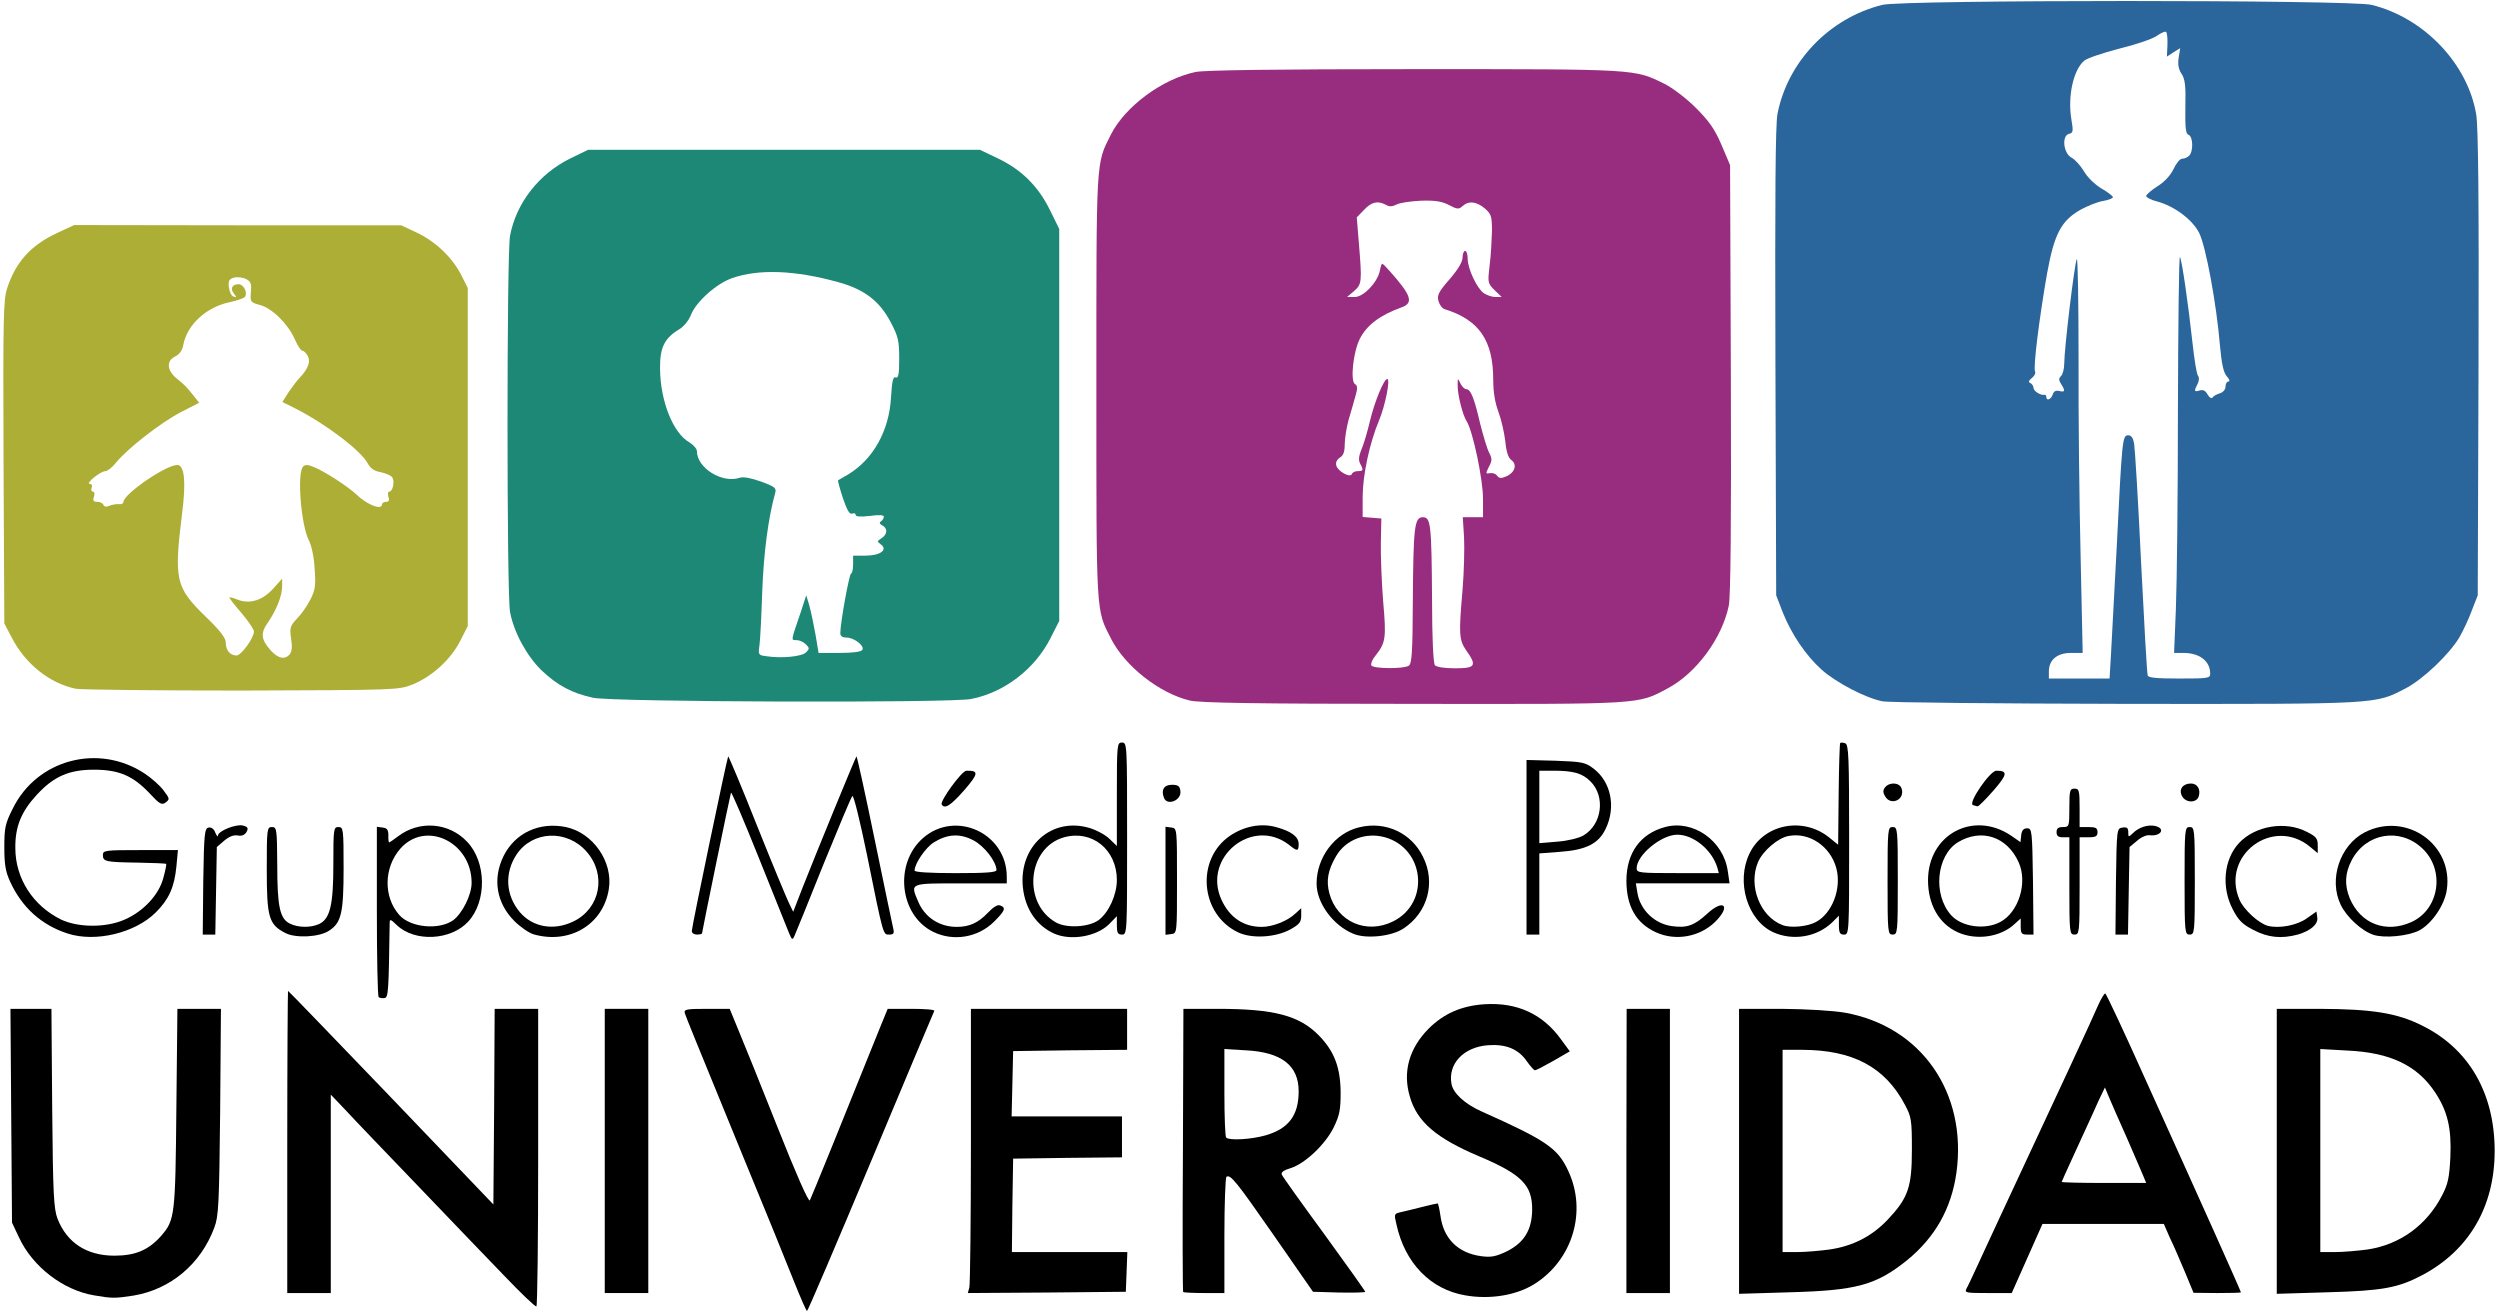 <svg width="82" height="43" viewBox="0 0 82 43" fill="none" xmlns="http://www.w3.org/2000/svg">
<g clip-path="url(#clip0_1591_3462)">
<path d="M61.744 23.003C61.19 22.894 60.224 22.39 59.745 21.962C59.225 21.491 58.754 20.794 58.469 20.072L58.259 19.526L58.234 11.883C58.217 6.382 58.234 4.098 58.301 3.737C58.637 2.015 60.006 0.588 61.744 0.159C62.424 -0.009 77.105 -0.009 77.785 0.159C79.507 0.579 80.943 2.091 81.22 3.754C81.287 4.157 81.312 6.517 81.296 11.925L81.27 19.526L81.077 20.021C80.977 20.299 80.792 20.685 80.674 20.895C80.347 21.449 79.49 22.272 78.911 22.575C77.894 23.104 78.096 23.095 69.723 23.087C65.54 23.078 61.954 23.045 61.744 23.003ZM69.244 21.399C69.269 20.92 69.353 19.366 69.429 17.93C69.605 14.386 69.614 14.277 69.807 14.277C69.907 14.277 69.966 14.361 70 14.554C70.025 14.697 70.134 16.452 70.227 18.434C70.327 20.425 70.42 22.096 70.445 22.155C70.462 22.23 70.747 22.256 71.486 22.256C72.427 22.256 72.494 22.247 72.494 22.096C72.494 21.684 72.15 21.416 71.612 21.416H71.31L71.369 19.971C71.402 19.173 71.436 16.225 71.436 13.42C71.444 10.624 71.469 8.373 71.503 8.432C71.57 8.549 71.772 9.952 71.915 11.254C71.973 11.783 72.049 12.261 72.091 12.32C72.141 12.379 72.133 12.48 72.083 12.589C71.957 12.824 71.965 12.866 72.15 12.807C72.267 12.774 72.343 12.816 72.41 12.942C72.469 13.042 72.536 13.084 72.57 13.042C72.595 12.992 72.704 12.933 72.813 12.9C72.922 12.866 72.998 12.774 72.998 12.673C72.998 12.589 73.04 12.513 73.099 12.513C73.149 12.513 73.124 12.438 73.04 12.345C72.931 12.219 72.872 11.959 72.813 11.321C72.704 9.985 72.351 8.071 72.133 7.642C71.915 7.205 71.318 6.76 70.756 6.609C70.554 6.559 70.394 6.475 70.394 6.424C70.403 6.382 70.571 6.231 70.772 6.105C70.999 5.963 71.192 5.753 71.293 5.543C71.377 5.358 71.503 5.207 71.57 5.207C71.646 5.207 71.747 5.165 71.805 5.106C71.948 4.963 71.931 4.476 71.789 4.426C71.688 4.384 71.671 4.199 71.68 3.51C71.696 2.813 71.671 2.595 71.553 2.418C71.453 2.267 71.427 2.108 71.461 1.889L71.511 1.579L71.293 1.713L71.075 1.856L71.092 1.478C71.1 1.276 71.083 1.083 71.05 1.049C71.024 1.016 70.89 1.075 70.756 1.167C70.63 1.268 70.067 1.461 69.513 1.595C68.967 1.738 68.438 1.914 68.354 1.998C68.001 2.309 67.816 3.166 67.942 3.922C68.009 4.308 68.001 4.358 67.858 4.392C67.615 4.459 67.682 5.039 67.951 5.173C68.06 5.232 68.236 5.425 68.354 5.618C68.463 5.811 68.715 6.055 68.925 6.181C69.135 6.298 69.303 6.433 69.303 6.466C69.303 6.508 69.16 6.559 68.984 6.592C68.807 6.618 68.471 6.752 68.228 6.886C67.606 7.247 67.379 7.676 67.144 8.969C66.892 10.405 66.682 12.077 66.75 12.186C66.775 12.236 66.733 12.329 66.649 12.396C66.531 12.488 66.523 12.539 66.598 12.564C66.649 12.589 66.699 12.665 66.699 12.723C66.699 12.824 66.926 12.975 67.06 12.95C67.094 12.942 67.119 12.975 67.119 13.017C67.119 13.16 67.27 13.11 67.329 12.942C67.363 12.832 67.43 12.799 67.539 12.824C67.732 12.874 67.749 12.824 67.606 12.597C67.522 12.471 67.522 12.412 67.606 12.329C67.657 12.278 67.707 12.093 67.707 11.925C67.707 11.447 68.043 8.633 68.119 8.499C68.152 8.432 68.177 9.91 68.177 11.774C68.169 13.63 68.203 16.57 68.245 18.291L68.312 21.416H67.925C67.48 21.416 67.203 21.642 67.203 22.02V22.256H68.194H69.194L69.244 21.399Z" fill="#2A669C"/>
<path d="M26.034 42.009C25.665 41.085 25.303 40.187 24.161 37.415C22.826 34.156 22.507 33.375 22.465 33.241C22.423 33.107 22.498 33.09 23.178 33.09H23.934L24.22 33.787C24.38 34.165 24.959 35.601 25.505 36.978C26.101 38.482 26.521 39.439 26.563 39.372C26.613 39.279 27.63 36.777 28.848 33.745L29.116 33.09H29.897C30.326 33.09 30.662 33.115 30.645 33.157C30.628 33.191 29.687 35.416 28.562 38.112C27.436 40.8 26.496 43 26.471 43C26.445 43 26.252 42.555 26.034 42.009Z" fill="black"/>
<path d="M16.519 41.824C15.964 41.245 14.688 39.926 13.697 38.885C12.697 37.843 11.648 36.752 11.37 36.449L10.85 35.903V39.162V42.412H10.136H9.422V37.457C9.422 34.736 9.439 32.502 9.447 32.502C9.464 32.502 10.984 34.081 12.832 36.004L16.183 39.506L16.208 36.298L16.225 33.09H16.939H17.652V37.953C17.652 40.632 17.627 42.832 17.594 42.849C17.552 42.866 17.073 42.404 16.519 41.824Z" fill="black"/>
<path d="M3.089 42.488C2.073 42.32 1.065 41.547 0.62 40.581L0.394 40.102L0.368 36.6L0.343 33.09H1.015H1.687L1.712 36.348C1.737 39.187 1.763 39.649 1.888 39.977C2.199 40.766 2.846 41.186 3.753 41.186C4.442 41.186 4.878 41.001 5.29 40.531C5.735 40.019 5.752 39.867 5.785 36.348L5.819 33.09H6.533H7.247L7.221 36.474C7.188 39.523 7.171 39.893 7.028 40.27C6.583 41.463 5.592 42.294 4.374 42.496C3.77 42.589 3.669 42.589 3.089 42.488Z" fill="black"/>
<path d="M48.063 42.488C46.921 42.295 46.081 41.43 45.804 40.162C45.72 39.817 45.728 39.809 45.947 39.759C46.064 39.733 46.375 39.658 46.635 39.591C46.896 39.523 47.131 39.473 47.156 39.473C47.173 39.473 47.215 39.658 47.248 39.885C47.349 40.632 47.828 41.102 48.584 41.203C48.903 41.245 49.054 41.22 49.424 41.044C49.995 40.758 50.247 40.338 50.255 39.683C50.264 38.877 49.911 38.516 48.517 37.928C47.106 37.331 46.476 36.794 46.241 35.962C46.005 35.165 46.215 34.392 46.854 33.745C47.349 33.25 47.929 32.989 48.693 32.939C49.76 32.872 50.608 33.258 51.212 34.106L51.49 34.484L50.952 34.795C50.658 34.963 50.381 35.106 50.347 35.106C50.314 35.106 50.196 34.971 50.087 34.82C49.81 34.409 49.398 34.241 48.81 34.283C48.004 34.342 47.484 34.896 47.61 35.559C47.668 35.862 48.055 36.215 48.584 36.45C50.725 37.407 51.095 37.659 51.439 38.407C52.061 39.733 51.582 41.321 50.339 42.11C49.743 42.488 48.869 42.631 48.063 42.488Z" fill="black"/>
<path d="M19.836 37.751V33.09H20.55H21.264V37.751V42.412H20.55H19.836V37.751Z" fill="black"/>
<path d="M31.795 42.227C31.82 42.118 31.846 40.019 31.846 37.566V33.09H34.407H36.969V33.762V34.434L35.104 34.45L33.231 34.476L33.206 35.551L33.181 36.617H34.995H36.801V37.289V37.961L35.02 37.978L33.231 38.003L33.206 39.54L33.19 41.068H35.079H36.977L36.952 41.723L36.927 42.37L34.332 42.395L31.745 42.412L31.795 42.227Z" fill="black"/>
<path d="M38.808 42.379C38.791 42.362 38.783 40.262 38.8 37.717L38.816 33.09H39.933C41.789 33.09 42.612 33.308 43.251 33.955C43.763 34.476 43.965 35.005 43.973 35.828C43.973 36.399 43.94 36.575 43.746 36.978C43.469 37.541 42.797 38.171 42.335 38.314C42.109 38.381 42.016 38.448 42.041 38.524C42.067 38.591 42.697 39.473 43.436 40.48C44.175 41.497 44.779 42.345 44.779 42.37C44.779 42.395 44.393 42.404 43.923 42.395L43.066 42.37L41.789 40.531C40.538 38.734 40.362 38.515 40.227 38.599C40.194 38.624 40.16 39.489 40.16 40.531V42.412H39.505C39.144 42.412 38.825 42.395 38.808 42.379ZM41.512 37.239C42.268 37.02 42.596 36.584 42.596 35.794C42.596 34.946 42.033 34.509 40.857 34.45L40.16 34.408V35.836C40.16 36.617 40.185 37.289 40.219 37.314C40.32 37.415 41.05 37.373 41.512 37.239Z" fill="black"/>
<path d="M53.346 37.751L53.354 33.09H54.06H54.773V37.751V42.412H54.06H53.346V37.751Z" fill="black"/>
<path d="M57.041 37.759V33.09H58.452C59.267 33.098 60.132 33.149 60.51 33.216C63.012 33.661 64.532 35.836 64.171 38.465C64.003 39.649 63.466 40.59 62.55 41.337C61.534 42.152 60.896 42.328 58.704 42.387L57.041 42.437V37.759ZM60.006 40.984C60.77 40.875 61.4 40.548 61.912 40.01C62.584 39.296 62.71 38.952 62.71 37.709C62.71 36.735 62.693 36.634 62.483 36.239C61.828 34.996 60.77 34.434 59.09 34.434H58.469V37.751V41.068H58.956C59.216 41.068 59.695 41.026 60.006 40.984Z" fill="black"/>
<path d="M64.499 42.269C64.549 42.185 64.7 41.858 64.852 41.53C65.003 41.211 65.356 40.43 65.649 39.809C67.522 35.803 68.656 33.359 68.807 32.998C68.908 32.771 69.017 32.586 69.051 32.586C69.084 32.586 69.706 33.921 70.436 35.551C71.176 37.172 72.158 39.372 72.637 40.43C73.116 41.497 73.502 42.37 73.502 42.387C73.502 42.404 73.149 42.412 72.729 42.412L71.948 42.404L71.663 41.715C71.503 41.337 71.285 40.825 71.167 40.59L70.974 40.145H68.984H66.993L66.489 41.278L65.985 42.412H65.204C64.49 42.412 64.432 42.404 64.499 42.269ZM70.319 38.616C70.277 38.507 70.025 37.936 69.765 37.331C69.496 36.735 69.227 36.113 69.16 35.954L69.042 35.668L68.832 36.105C68.723 36.348 68.581 36.668 68.513 36.81C68.446 36.962 68.219 37.457 68.009 37.91C67.799 38.364 67.623 38.759 67.623 38.767C67.623 38.784 68.245 38.801 69.009 38.801H70.394L70.319 38.616Z" fill="black"/>
<path d="M74.678 37.759V33.09H76.089C77.802 33.098 78.617 33.224 79.44 33.636C80.977 34.392 81.825 35.853 81.825 37.751C81.825 39.565 80.993 41.001 79.465 41.816C78.659 42.244 78.155 42.337 76.341 42.387L74.678 42.437V37.759ZM77.651 40.984C78.717 40.825 79.599 40.187 80.103 39.204C80.296 38.834 80.338 38.624 80.372 37.953C80.414 37.004 80.279 36.449 79.876 35.836C79.288 34.946 78.407 34.526 77.013 34.459L76.106 34.408V37.743V41.068H76.593C76.853 41.068 77.332 41.026 77.651 40.984Z" fill="black"/>
<path d="M12.42 32.704C12.386 32.67 12.361 31.402 12.361 29.882V27.119L12.555 27.144C12.697 27.161 12.739 27.22 12.739 27.404C12.731 27.53 12.748 27.631 12.764 27.631C12.781 27.631 12.916 27.539 13.058 27.43C13.755 26.901 14.721 26.976 15.318 27.606C15.956 28.27 15.973 29.555 15.36 30.226C14.789 30.848 13.604 30.907 13.016 30.344C12.806 30.142 12.781 30.134 12.781 30.285C12.748 32.536 12.739 32.712 12.613 32.737C12.538 32.746 12.454 32.737 12.42 32.704ZM14.864 30.184C15.166 29.958 15.469 29.353 15.469 28.958C15.469 27.614 13.957 26.892 13.126 27.841C12.588 28.463 12.571 29.42 13.1 30.016C13.47 30.428 14.402 30.512 14.864 30.184Z" fill="black"/>
<path d="M25.866 30.57C25.799 30.41 25.354 29.302 24.875 28.101C24.396 26.908 23.993 25.959 23.976 26.001C23.943 26.094 23.027 30.562 23.027 30.612C23.027 30.637 22.952 30.654 22.859 30.654C22.767 30.654 22.691 30.604 22.691 30.537C22.691 30.394 23.85 24.851 23.884 24.809C23.901 24.8 24.329 25.817 24.825 27.068C25.328 28.328 25.807 29.478 25.883 29.63L26.017 29.907L26.32 29.126C26.765 27.992 28.058 24.842 28.092 24.809C28.108 24.792 28.377 26.018 28.688 27.53C28.999 29.042 29.276 30.36 29.301 30.469C29.335 30.612 29.309 30.654 29.167 30.654C28.965 30.654 28.982 30.738 28.436 28.034C28.209 26.934 27.999 26.069 27.957 26.11C27.915 26.152 27.495 27.16 27.008 28.353C26.529 29.554 26.101 30.604 26.059 30.696C25.992 30.847 25.975 30.839 25.866 30.57Z" fill="black"/>
<path d="M2.224 30.621C1.359 30.344 0.721 29.764 0.335 28.924C0.184 28.597 0.142 28.362 0.142 27.799C0.142 27.161 0.167 27.018 0.419 26.522C1.208 24.91 3.232 24.372 4.744 25.372C4.962 25.515 5.248 25.767 5.365 25.926C5.567 26.195 5.575 26.212 5.433 26.321C5.307 26.413 5.239 26.38 4.912 26.027C4.366 25.447 3.904 25.246 3.081 25.246C2.266 25.246 1.762 25.464 1.2 26.077C0.696 26.623 0.494 27.119 0.503 27.816C0.503 28.815 1.082 29.705 1.998 30.159C2.56 30.428 3.484 30.436 4.097 30.159C4.71 29.89 5.214 29.344 5.357 28.798C5.424 28.555 5.466 28.345 5.449 28.336C5.433 28.32 5.013 28.303 4.509 28.294C3.459 28.278 3.375 28.261 3.375 28.043C3.375 27.891 3.451 27.883 4.601 27.883H5.836L5.785 28.429C5.718 29.101 5.542 29.495 5.113 29.924C4.433 30.604 3.131 30.915 2.224 30.621Z" fill="black"/>
<path d="M9.363 30.604C8.817 30.327 8.75 30.092 8.75 28.521C8.75 27.186 8.758 27.127 8.918 27.127C9.078 27.127 9.086 27.186 9.094 28.37C9.094 29.73 9.178 30.134 9.506 30.293C9.766 30.427 10.186 30.436 10.463 30.31C10.824 30.142 10.934 29.697 10.934 28.345C10.934 27.186 10.942 27.127 11.102 27.127C11.261 27.127 11.27 27.186 11.27 28.479C11.27 29.957 11.194 30.268 10.791 30.528C10.48 30.738 9.699 30.78 9.363 30.604Z" fill="black"/>
<path d="M17.501 30.646C17.342 30.596 17.064 30.403 16.871 30.21C16.283 29.622 16.149 28.824 16.518 28.076C16.896 27.321 17.686 26.951 18.559 27.127C19.45 27.312 20.113 28.27 19.97 29.16C19.785 30.327 18.685 30.982 17.501 30.646ZM18.803 30.226C19.693 29.798 19.903 28.689 19.24 27.934C18.593 27.195 17.459 27.245 16.939 28.034C16.544 28.639 16.586 29.361 17.048 29.916C17.468 30.411 18.156 30.537 18.803 30.226Z" fill="black"/>
<path d="M30.603 30.562C29.503 30.016 29.318 28.328 30.275 27.488C31.342 26.556 33.022 27.328 33.022 28.756V28.975H31.51C29.822 28.975 29.855 28.958 30.116 29.571C30.334 30.092 30.813 30.402 31.384 30.402C31.795 30.402 32.089 30.268 32.4 29.94C32.576 29.756 32.719 29.663 32.803 29.697C33.005 29.773 32.971 29.865 32.61 30.226C32.081 30.755 31.266 30.89 30.603 30.562ZM32.685 28.538C32.677 28.252 32.282 27.748 31.93 27.564C31.485 27.328 31.073 27.354 30.628 27.631C30.359 27.799 29.998 28.328 29.998 28.555C29.998 28.605 30.468 28.639 31.342 28.639C32.358 28.639 32.685 28.613 32.685 28.538Z" fill="black"/>
<path d="M34.575 30.621C33.996 30.36 33.626 29.814 33.551 29.109C33.408 27.757 34.5 26.783 35.743 27.16C35.969 27.228 36.263 27.387 36.389 27.513L36.633 27.748V26.052C36.633 24.414 36.641 24.355 36.801 24.355C36.969 24.355 36.969 24.414 36.969 27.505C36.969 30.596 36.969 30.654 36.801 30.654C36.666 30.654 36.633 30.596 36.633 30.352V30.05L36.381 30.31C35.969 30.721 35.121 30.864 34.575 30.621ZM36.028 30.184C36.364 29.94 36.633 29.352 36.633 28.865C36.633 27.866 35.818 27.211 34.903 27.463C33.693 27.799 33.525 29.638 34.642 30.26C34.995 30.453 35.709 30.411 36.028 30.184Z" fill="black"/>
<path d="M40.622 30.587C39.362 29.999 39.211 28.185 40.345 27.412C40.807 27.102 41.353 26.992 41.848 27.127C42.352 27.261 42.596 27.446 42.596 27.681C42.596 27.925 42.554 27.933 42.285 27.715C41.084 26.774 39.421 28.126 40.068 29.52C40.337 30.1 40.79 30.402 41.386 30.402C41.739 30.402 42.235 30.209 42.486 29.965L42.68 29.789V30.033C42.68 30.243 42.621 30.318 42.335 30.478C41.857 30.747 41.076 30.797 40.622 30.587Z" fill="black"/>
<path d="M44.393 30.629C43.73 30.36 43.184 29.621 43.184 28.983C43.184 28.117 43.788 27.32 44.586 27.135C45.443 26.925 46.299 27.32 46.677 28.109C47.097 28.949 46.828 29.932 46.039 30.452C45.653 30.713 44.813 30.805 44.393 30.629ZM45.703 30.217C46.913 29.604 46.728 27.832 45.426 27.462C44.788 27.286 44.133 27.547 43.822 28.084C43.553 28.546 43.494 28.89 43.603 29.302C43.855 30.234 44.821 30.662 45.703 30.217Z" fill="black"/>
<path d="M54.312 30.578C53.656 30.276 53.346 29.722 53.346 28.873C53.354 27.966 53.808 27.345 54.614 27.127C55.538 26.875 56.537 27.58 56.672 28.579L56.73 28.974H55.193H53.656L53.707 29.285C53.799 29.848 54.27 30.301 54.841 30.377C55.328 30.444 55.571 30.36 55.991 29.974C56.545 29.461 56.789 29.713 56.252 30.242C55.739 30.738 54.95 30.872 54.312 30.578ZM56.327 28.453C56.151 27.874 55.546 27.378 55.017 27.378C54.488 27.378 53.682 28.05 53.682 28.479C53.682 28.63 53.774 28.638 55.034 28.638H56.377L56.327 28.453Z" fill="black"/>
<path d="M58.166 30.579C57.318 30.193 56.932 28.925 57.385 27.992C57.847 27.035 59.124 26.775 59.989 27.463L60.291 27.707L60.308 26.052C60.316 25.145 60.342 24.389 60.358 24.373C60.375 24.347 60.451 24.356 60.526 24.381C60.636 24.431 60.652 24.818 60.652 27.547C60.652 30.596 60.652 30.655 60.484 30.655C60.35 30.655 60.316 30.596 60.316 30.344V30.033L60.09 30.26C59.586 30.739 58.805 30.865 58.166 30.579ZM59.56 30.243C60.098 29.958 60.409 29.143 60.232 28.48C60.039 27.757 59.342 27.287 58.662 27.421C58.318 27.48 57.814 27.917 57.663 28.278C57.335 29.051 57.73 30.067 58.469 30.344C58.737 30.445 59.283 30.394 59.56 30.243Z" fill="black"/>
<path d="M64.213 30.578C63.6 30.301 63.239 29.671 63.239 28.873C63.239 27.37 64.726 26.572 65.969 27.412L66.271 27.622L66.296 27.395C66.313 27.236 66.372 27.169 66.489 27.169C66.649 27.169 66.657 27.236 66.682 28.915L66.699 30.654H66.489C66.313 30.654 66.279 30.62 66.279 30.385V30.125L66.086 30.301C65.624 30.738 64.826 30.855 64.213 30.578ZM65.607 30.242C66.212 29.923 66.514 28.949 66.212 28.285C65.834 27.437 64.986 27.16 64.213 27.63C63.516 28.067 63.39 29.335 63.995 30.016C64.339 30.402 65.103 30.511 65.607 30.242Z" fill="black"/>
<path d="M73.913 30.503C73.552 30.319 73.418 30.184 73.233 29.823C72.855 29.101 72.939 28.185 73.443 27.648C73.972 27.085 74.963 26.917 75.669 27.287C75.971 27.438 76.022 27.505 76.022 27.723V27.984L75.778 27.782C74.569 26.766 72.838 28.043 73.452 29.504C73.586 29.831 74.09 30.293 74.392 30.369C74.762 30.461 75.35 30.352 75.669 30.117L75.98 29.898L76.005 30.083C76.047 30.31 75.795 30.528 75.366 30.654C74.829 30.797 74.392 30.755 73.913 30.503Z" fill="black"/>
<path d="M77.852 30.663C77.466 30.537 76.971 30.083 76.777 29.68C76.374 28.849 76.744 27.732 77.558 27.303C78.919 26.606 80.481 27.698 80.254 29.193C80.179 29.697 79.759 30.302 79.347 30.52C78.978 30.705 78.213 30.78 77.852 30.663ZM79.095 30.243C80.019 29.823 80.204 28.529 79.448 27.824C78.717 27.135 77.609 27.32 77.138 28.21C76.912 28.639 76.895 29.025 77.071 29.462C77.424 30.302 78.255 30.621 79.095 30.243Z" fill="black"/>
<path d="M6.667 28.916C6.692 27.328 6.709 27.169 6.844 27.144C6.928 27.127 7.02 27.186 7.062 27.312C7.112 27.421 7.146 27.463 7.146 27.412C7.154 27.253 7.734 27.026 7.961 27.076C8.129 27.119 8.154 27.16 8.087 27.287C8.028 27.387 7.935 27.429 7.801 27.404C7.667 27.379 7.515 27.438 7.356 27.572L7.112 27.782L7.087 29.218L7.062 30.654H6.852H6.65L6.667 28.916Z" fill="black"/>
<path d="M38.228 28.89V27.118L38.422 27.143C38.606 27.169 38.606 27.169 38.606 28.89C38.606 30.612 38.606 30.612 38.422 30.637L38.228 30.662V28.89Z" fill="black"/>
<path d="M50.07 27.791V24.927L51.019 24.952C51.901 24.985 51.994 25.002 52.271 25.212C52.842 25.649 53.01 26.472 52.665 27.186C52.43 27.681 52.01 27.883 51.145 27.942L50.49 27.992V29.319V30.654H50.28H50.07V27.791ZM51.935 27.404C52.548 27.043 52.665 26.128 52.17 25.632C51.901 25.363 51.616 25.279 50.944 25.279H50.49V26.464V27.656L51.087 27.606C51.422 27.581 51.792 27.488 51.935 27.404Z" fill="black"/>
<path d="M61.912 28.891C61.912 27.186 61.92 27.127 62.08 27.127C62.24 27.127 62.248 27.186 62.248 28.891C62.248 30.596 62.24 30.654 62.08 30.654C61.92 30.654 61.912 30.596 61.912 28.891Z" fill="black"/>
<path d="M67.875 29.059V27.463H67.665C67.514 27.463 67.455 27.421 67.455 27.295C67.455 27.169 67.514 27.127 67.665 27.127C67.867 27.127 67.875 27.11 67.875 26.497C67.875 25.926 67.892 25.867 68.043 25.867C68.194 25.867 68.211 25.926 68.211 26.497V27.127H68.505C68.74 27.127 68.799 27.16 68.799 27.295C68.799 27.429 68.74 27.463 68.505 27.463H68.211V29.059C68.211 30.596 68.203 30.654 68.043 30.654C67.883 30.654 67.875 30.596 67.875 29.059Z" fill="black"/>
<path d="M69.403 28.916C69.429 27.178 69.429 27.169 69.622 27.144C69.765 27.119 69.807 27.161 69.807 27.295C69.807 27.463 69.815 27.463 69.949 27.337C70.143 27.136 70.462 27.035 70.697 27.094C71.041 27.178 70.873 27.438 70.512 27.396C70.411 27.379 70.218 27.463 70.092 27.581L69.849 27.782L69.823 29.219L69.798 30.655H69.588H69.387L69.403 28.916Z" fill="black"/>
<path d="M71.654 28.891C71.654 27.186 71.663 27.127 71.822 27.127C71.982 27.127 71.99 27.186 71.99 28.891C71.99 30.596 71.982 30.654 71.822 30.654C71.663 30.654 71.654 30.596 71.654 28.891Z" fill="black"/>
<path d="M30.888 26.388C30.821 26.279 31.543 25.288 31.695 25.28C32.114 25.271 32.098 25.372 31.627 25.918C31.182 26.422 30.989 26.548 30.888 26.388Z" fill="black"/>
<path d="M64.709 26.405C64.549 26.337 65.272 25.279 65.481 25.279C65.868 25.279 65.843 25.405 65.381 25.934C65.129 26.22 64.894 26.455 64.868 26.447C64.835 26.447 64.768 26.422 64.709 26.405Z" fill="black"/>
<path d="M38.178 26.169C38.077 25.909 38.178 25.741 38.438 25.741C38.64 25.741 38.699 25.783 38.716 25.943C38.766 26.245 38.287 26.447 38.178 26.169Z" fill="black"/>
<path d="M61.828 26.111C61.752 25.985 61.761 25.91 61.837 25.817C61.988 25.641 62.315 25.666 62.374 25.868C62.492 26.237 62.005 26.447 61.828 26.111Z" fill="black"/>
<path d="M71.57 26.111C71.453 25.892 71.596 25.699 71.864 25.699C72.074 25.699 72.192 25.892 72.116 26.128C72.041 26.346 71.688 26.337 71.57 26.111Z" fill="black"/>
<path d="M39.026 22.978C38.019 22.735 36.902 21.853 36.44 20.946C35.944 19.971 35.961 20.249 35.961 12.682C35.961 5.115 35.944 5.392 36.44 4.409C36.91 3.485 38.128 2.587 39.219 2.36C39.522 2.301 41.823 2.268 46.4 2.268C53.757 2.268 53.598 2.259 54.605 2.755C54.857 2.881 55.311 3.225 55.613 3.527C56.05 3.964 56.235 4.216 56.462 4.745L56.747 5.417L56.772 12.421C56.789 17.15 56.764 19.568 56.705 19.862C56.487 20.929 55.639 22.079 54.706 22.575C53.707 23.113 53.917 23.096 46.333 23.087C41.227 23.087 39.337 23.054 39.026 22.978ZM46.207 21.836C46.308 21.769 46.333 21.424 46.341 19.711C46.358 17.284 46.392 16.965 46.669 16.965C46.929 16.965 46.955 17.183 46.971 19.652C46.971 20.921 47.013 21.752 47.064 21.819C47.123 21.878 47.366 21.92 47.727 21.92C48.399 21.92 48.449 21.836 48.097 21.34C47.853 20.988 47.845 20.803 47.971 19.358C48.021 18.762 48.038 17.973 48.021 17.62L47.979 16.965H48.307H48.643V16.36C48.643 15.722 48.307 14.126 48.105 13.815C47.971 13.605 47.803 12.934 47.811 12.623C47.811 12.396 47.819 12.396 47.904 12.581C47.954 12.682 48.038 12.766 48.097 12.766C48.239 12.766 48.357 13.06 48.55 13.899C48.651 14.294 48.777 14.723 48.844 14.848C48.945 15.042 48.945 15.109 48.836 15.31C48.727 15.537 48.727 15.546 48.869 15.52C48.953 15.504 49.062 15.537 49.105 15.604C49.18 15.697 49.239 15.697 49.415 15.621C49.692 15.495 49.768 15.235 49.575 15.092C49.474 15.025 49.407 14.823 49.373 14.47C49.34 14.185 49.239 13.748 49.147 13.505C49.037 13.211 48.978 12.858 48.978 12.463C48.978 11.162 48.517 10.49 47.374 10.137C47.299 10.112 47.215 9.994 47.181 9.868C47.131 9.683 47.19 9.566 47.551 9.154C47.819 8.844 47.971 8.592 47.971 8.449C47.971 8.331 48.013 8.23 48.055 8.23C48.105 8.23 48.139 8.348 48.139 8.482C48.139 8.81 48.441 9.457 48.668 9.616C48.769 9.683 48.937 9.742 49.054 9.742H49.256L49.02 9.515C48.794 9.289 48.794 9.263 48.861 8.692C48.903 8.373 48.928 7.861 48.937 7.575C48.937 7.088 48.911 7.021 48.701 6.836C48.433 6.61 48.172 6.576 47.971 6.761C47.853 6.87 47.794 6.87 47.517 6.719C47.274 6.601 47.064 6.568 46.593 6.584C46.266 6.601 45.905 6.652 45.804 6.71C45.669 6.778 45.569 6.786 45.46 6.719C45.191 6.576 44.989 6.618 44.737 6.887L44.502 7.13L44.569 7.953C44.678 9.255 44.67 9.322 44.41 9.549L44.183 9.742H44.435C44.721 9.742 45.174 9.272 45.258 8.886C45.283 8.751 45.317 8.65 45.334 8.65C45.359 8.65 45.46 8.751 45.577 8.886C46.291 9.683 46.375 9.935 45.98 10.078C45.258 10.338 44.83 10.666 44.603 11.111C44.385 11.54 44.284 12.497 44.443 12.598C44.527 12.648 44.536 12.732 44.46 12.984C44.41 13.169 44.309 13.521 44.233 13.773C44.166 14.025 44.107 14.386 44.107 14.571C44.107 14.815 44.065 14.941 43.948 15.008C43.847 15.075 43.805 15.168 43.83 15.268C43.881 15.461 44.292 15.688 44.343 15.546C44.359 15.495 44.443 15.453 44.536 15.453C44.721 15.453 44.729 15.419 44.611 15.201C44.553 15.092 44.569 14.958 44.653 14.748C44.729 14.58 44.855 14.151 44.939 13.79C45.09 13.169 45.392 12.43 45.502 12.43C45.611 12.43 45.434 13.312 45.233 13.79C44.922 14.529 44.695 15.588 44.695 16.31V16.956L44.998 16.982L45.308 17.007L45.292 17.788C45.283 18.216 45.317 19.081 45.367 19.72C45.476 20.946 45.451 21.08 45.107 21.517C45.006 21.634 44.956 21.777 44.981 21.828C45.056 21.937 46.031 21.945 46.207 21.836Z" fill="#982D7F"/>
<path d="M19.45 22.886C18.761 22.735 18.299 22.491 17.77 21.995C17.283 21.525 16.855 20.744 16.729 20.072C16.619 19.484 16.619 8.323 16.729 7.735C16.93 6.66 17.677 5.703 18.702 5.199L19.29 4.913H25.715H32.14L32.702 5.182C33.492 5.551 34.046 6.097 34.432 6.878L34.743 7.508V13.933V20.366L34.458 20.929C33.945 21.945 32.938 22.718 31.846 22.928C31.132 23.062 20.096 23.029 19.45 22.886ZM26.437 21.399C26.555 21.282 26.555 21.256 26.429 21.131C26.353 21.055 26.219 20.996 26.126 20.996C25.942 20.996 25.933 21.047 26.261 20.089L26.445 19.526L26.546 19.862C26.597 20.047 26.689 20.475 26.748 20.811L26.849 21.416H27.537C27.966 21.416 28.243 21.382 28.285 21.315C28.369 21.189 28.016 20.912 27.764 20.912C27.63 20.912 27.562 20.862 27.562 20.769C27.562 20.433 27.857 18.812 27.915 18.812C27.949 18.812 27.982 18.678 27.982 18.518V18.225H28.394C28.873 18.225 29.133 18.031 28.89 17.855C28.764 17.763 28.764 17.746 28.915 17.654C29.108 17.527 29.125 17.334 28.94 17.234C28.848 17.183 28.831 17.141 28.898 17.099C28.948 17.066 28.99 16.998 28.99 16.948C28.99 16.889 28.831 16.881 28.528 16.923C28.226 16.956 28.066 16.948 28.066 16.889C28.066 16.839 28.016 16.822 27.949 16.847C27.865 16.881 27.781 16.73 27.646 16.335C27.546 16.033 27.479 15.772 27.487 15.755C27.504 15.747 27.655 15.655 27.831 15.554C28.646 15.058 29.167 14.118 29.225 13.034C29.259 12.489 29.293 12.346 29.377 12.379C29.469 12.413 29.494 12.287 29.494 11.766C29.494 11.178 29.461 11.036 29.217 10.574C28.856 9.877 28.352 9.49 27.495 9.255C26.068 8.86 24.892 8.818 24.018 9.121C23.515 9.289 22.834 9.893 22.666 10.322C22.591 10.515 22.423 10.716 22.28 10.8C21.793 11.094 21.642 11.397 21.65 12.094C21.658 13.16 22.078 14.21 22.616 14.512C22.75 14.597 22.859 14.723 22.859 14.798C22.859 15.352 23.691 15.865 24.262 15.671C24.388 15.63 24.631 15.68 24.967 15.797C25.404 15.957 25.471 16.007 25.429 16.159C25.194 17.007 25.051 18.115 25.001 19.4C24.976 20.207 24.934 21.013 24.909 21.181C24.867 21.475 24.875 21.492 25.144 21.525C25.648 21.601 26.303 21.534 26.437 21.399Z" fill="#1E8876"/>
<path d="M2.485 22.591C1.628 22.415 0.83 21.777 0.385 20.912L0.142 20.45L0.116 15.167C0.1 10.397 0.108 9.843 0.234 9.456C0.52 8.583 1.015 8.045 1.872 7.642L2.434 7.382L7.793 7.39H13.159L13.68 7.634C14.293 7.928 14.839 8.448 15.133 9.028L15.343 9.448V14.991V20.534L15.091 21.029C14.789 21.626 14.175 22.188 13.537 22.449C13.075 22.633 13.042 22.633 7.952 22.65C5.139 22.65 2.67 22.625 2.485 22.591ZM9.506 21.458C9.573 21.374 9.59 21.206 9.548 20.945C9.497 20.593 9.514 20.534 9.741 20.29C9.884 20.148 10.077 19.87 10.178 19.669C10.337 19.358 10.363 19.215 10.32 18.661C10.304 18.291 10.22 17.897 10.136 17.737C9.875 17.242 9.733 15.511 9.943 15.302C10.01 15.234 10.102 15.234 10.312 15.327C10.665 15.47 11.421 15.965 11.689 16.217C12.042 16.561 12.529 16.746 12.529 16.544C12.529 16.503 12.588 16.46 12.664 16.46C12.756 16.46 12.781 16.41 12.739 16.293C12.714 16.2 12.722 16.125 12.764 16.125C12.89 16.125 12.958 15.772 12.857 15.646C12.806 15.587 12.639 15.52 12.479 15.486C12.277 15.453 12.151 15.36 12.067 15.209C11.849 14.789 10.707 13.916 9.682 13.395L9.262 13.185L9.464 12.866C9.581 12.698 9.741 12.48 9.833 12.387C10.111 12.093 10.194 11.858 10.094 11.673C10.043 11.581 9.968 11.505 9.917 11.505C9.867 11.505 9.758 11.329 9.665 11.119C9.439 10.615 8.926 10.111 8.523 10.002C8.212 9.918 8.204 9.901 8.229 9.582C8.254 9.313 8.229 9.238 8.078 9.154C7.977 9.104 7.801 9.078 7.683 9.104C7.515 9.154 7.482 9.204 7.507 9.423C7.524 9.565 7.591 9.708 7.658 9.725C7.767 9.767 7.767 9.75 7.675 9.633C7.541 9.473 7.608 9.322 7.826 9.322C7.986 9.322 8.129 9.591 8.036 9.733C8.011 9.775 7.784 9.859 7.541 9.91C6.768 10.069 6.138 10.649 6.012 11.312C5.979 11.497 5.886 11.623 5.735 11.699C5.449 11.841 5.475 12.152 5.794 12.412C6.079 12.648 6.104 12.673 6.34 12.967L6.533 13.21L5.928 13.521C5.265 13.865 4.181 14.714 3.812 15.167C3.686 15.327 3.526 15.453 3.459 15.453C3.299 15.453 2.787 15.864 2.947 15.873C3.005 15.873 3.039 15.923 3.005 15.999C2.98 16.066 2.997 16.125 3.047 16.125C3.098 16.125 3.115 16.2 3.081 16.293C3.039 16.419 3.064 16.46 3.19 16.46C3.283 16.46 3.375 16.503 3.392 16.561C3.417 16.62 3.484 16.637 3.593 16.587C3.677 16.553 3.82 16.528 3.904 16.536C3.98 16.544 4.047 16.519 4.047 16.469C4.047 16.192 5.592 15.15 5.861 15.26C6.054 15.327 6.096 15.856 5.979 16.788C5.701 19.03 5.752 19.257 6.743 20.223C7.23 20.693 7.406 20.928 7.406 21.08C7.406 21.332 7.549 21.5 7.759 21.5C7.91 21.5 8.33 20.928 8.33 20.71C8.33 20.643 8.145 20.374 7.919 20.105C7.683 19.837 7.507 19.602 7.524 19.593C7.532 19.585 7.658 19.61 7.793 19.669C8.196 19.82 8.607 19.694 8.952 19.316L9.254 18.98V19.232C9.254 19.543 9.069 20.005 8.784 20.425C8.532 20.777 8.565 20.987 8.901 21.357C9.145 21.609 9.346 21.642 9.506 21.458Z" fill="#ADAE36"/>
</g>
<defs>
<clipPath id="clip0_1591_3462">
<rect width="81.801" height="43" fill="white" transform="translate(0.1)"/>
</clipPath>
</defs>
</svg>
